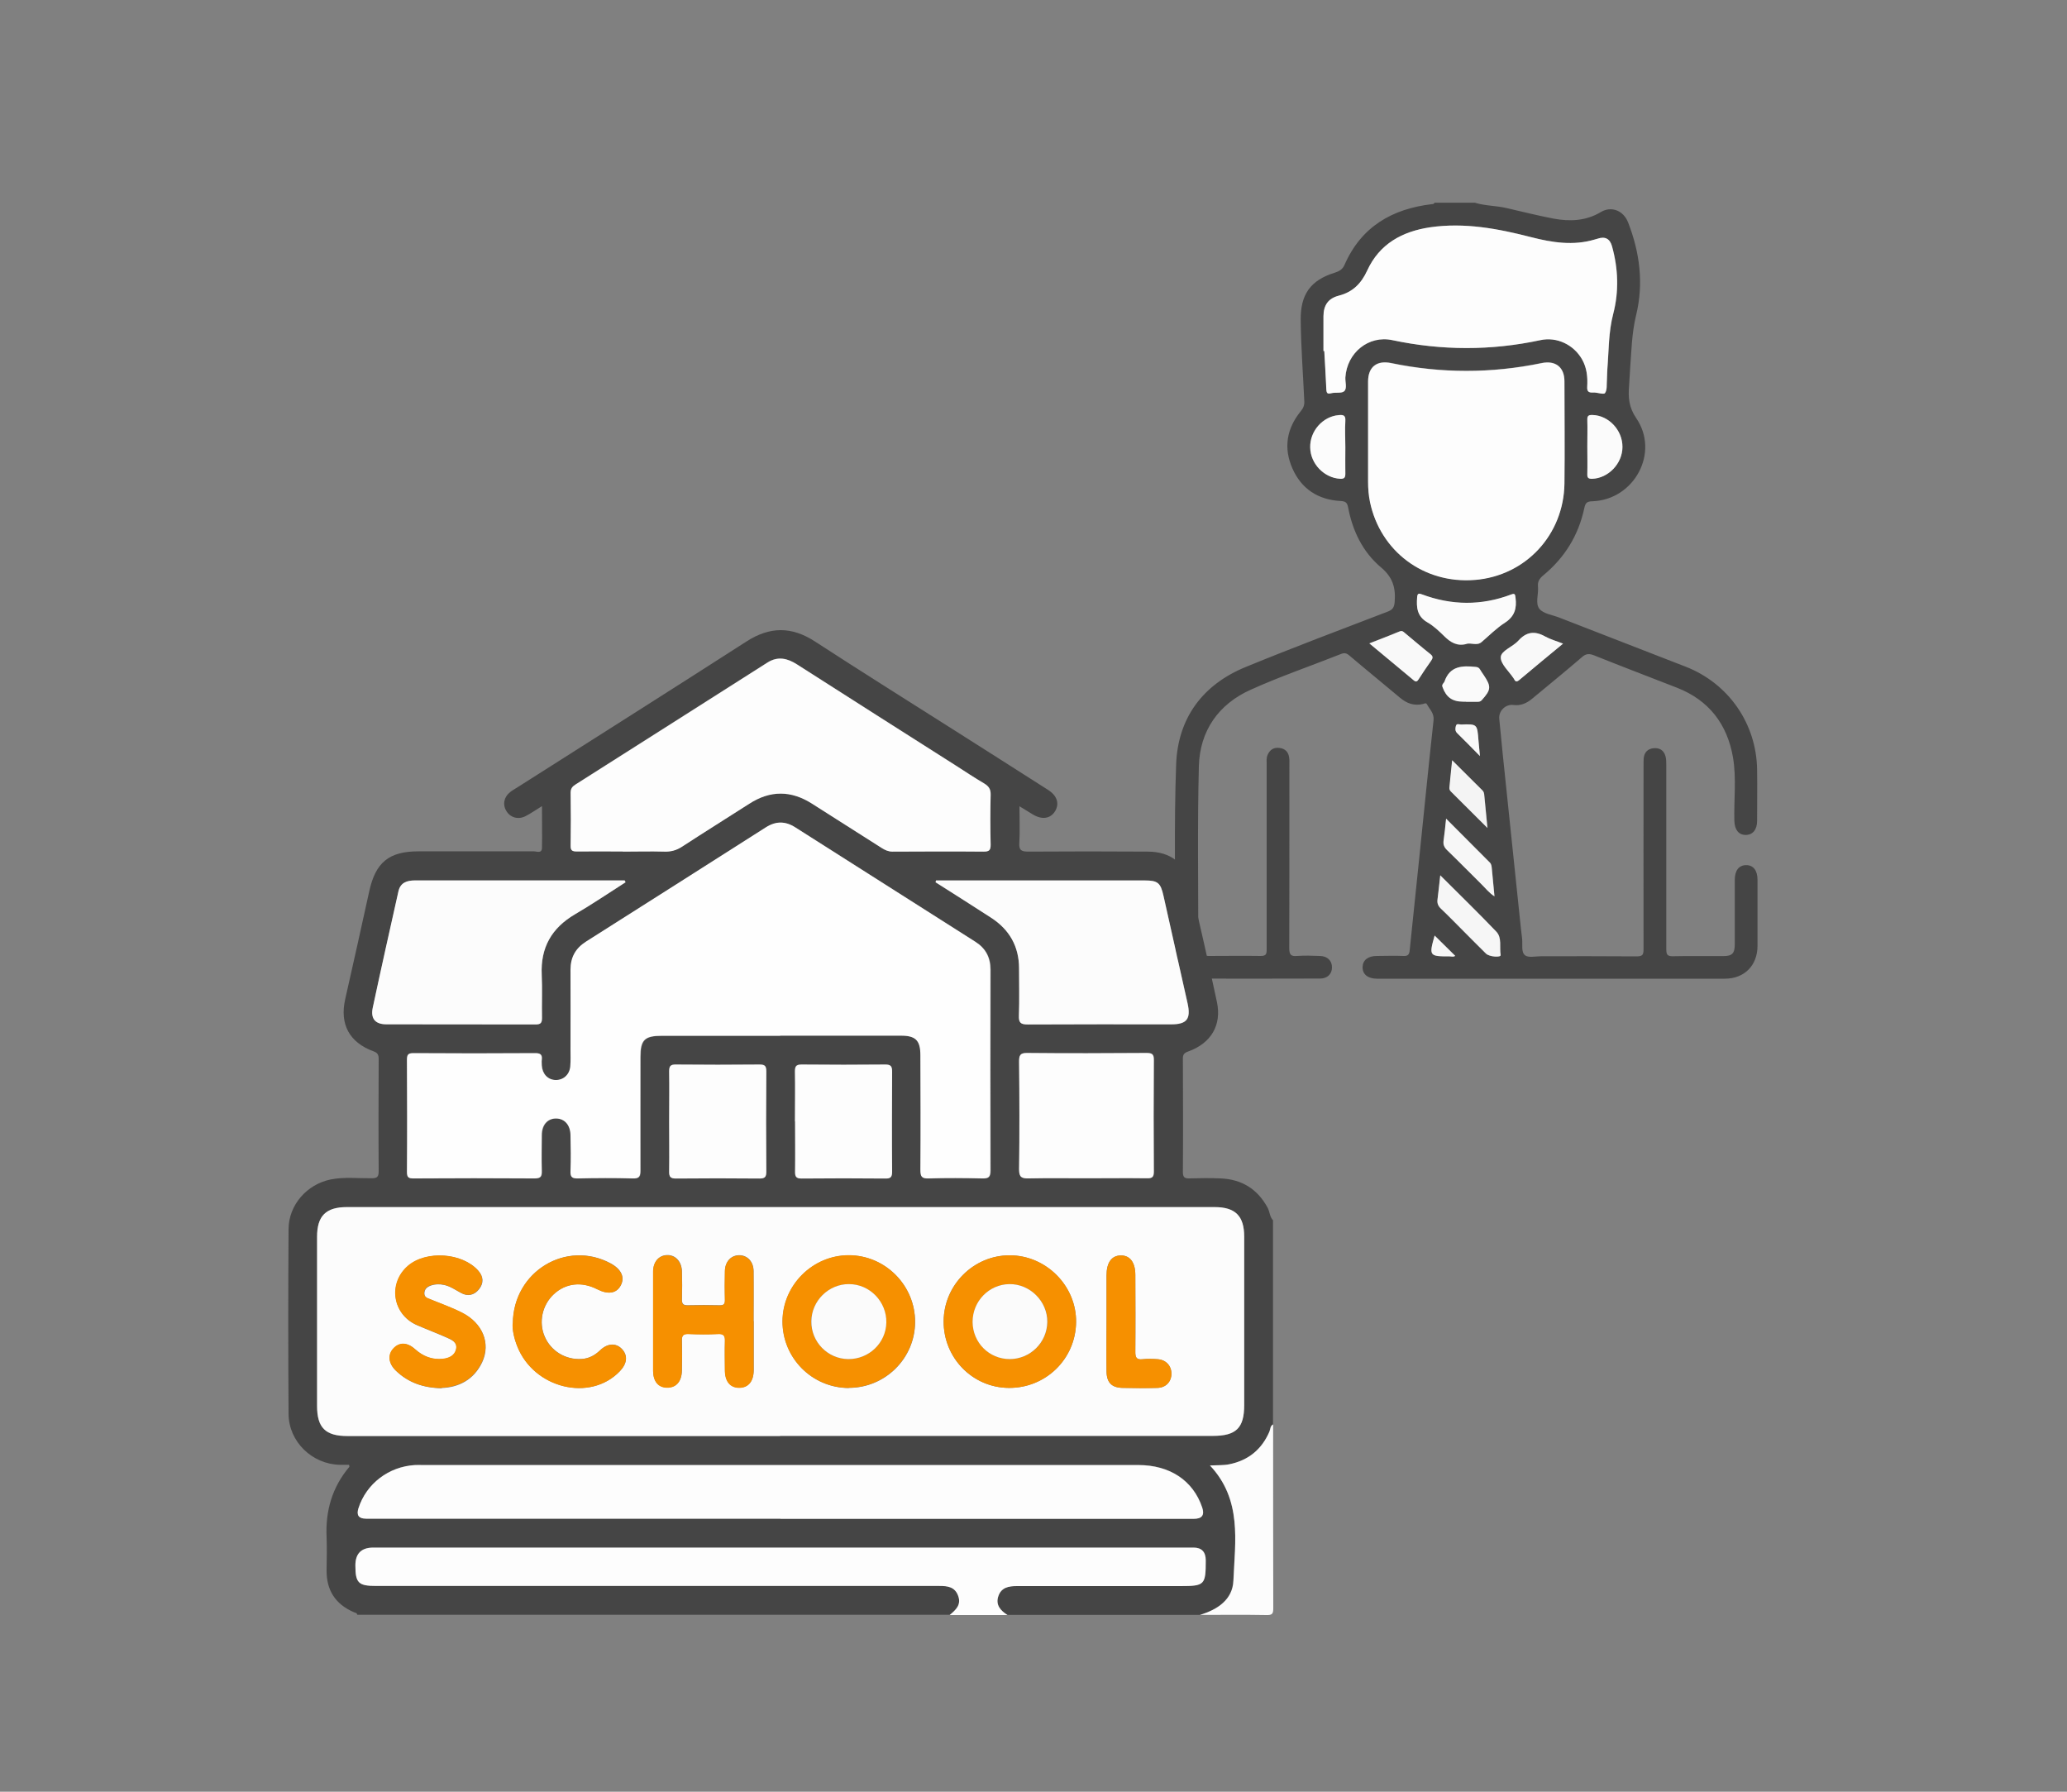 <?xml version="1.0" encoding="UTF-8"?>
<svg id="Layer_1" data-name="Layer 1" xmlns="http://www.w3.org/2000/svg" version="1.1" viewBox="0 0 150 130">
  <rect x="0" y="0" width="150" height="130" fill="#808080" stroke="none"/>
  <defs>
    <style>
      .cls-1 {
        fill: #fcfcfc;
      }

      .cls-1, .cls-2, .cls-3, .cls-4, .cls-5, .cls-6, .cls-7, .cls-8, .cls-9, .cls-10, .cls-11 {
        stroke-width: 0px;
      }

      .cls-2 {
        fill: #f9f9f9;
      }

      .cls-3 {
        fill: #454545;
      }

      .cls-4 {
        fill: #f7f7f7;
      }

      .cls-5 {
        fill: #fbfbfb;
      }

      .cls-6 {
        fill: #f4f4f4;
      }

      .cls-7 {
        fill: #fdfdfd;
      }

      .cls-8 {
        fill: #f6f6f6;
      }

      .cls-9 {
        fill: #fafafa;
      }

      .cls-10 {
        fill: #f69000;
      }

      .cls-11 {
        fill: #fefefe;
      }
    </style>
  </defs>
  <g>
    <path class="cls-3" d="M107.07,14.72c.73.22,1.5.2,2.23.37,1.14.26,2.28.55,3.43.77,1.19.22,2.36.18,3.45-.48.76-.45,1.64-.1,1.97.76.85,2.18,1.14,4.44.58,6.73-.32,1.32-.34,2.65-.44,3.98-.03.38-.04.77-.07,1.15-.07.83-.02,1.55.52,2.34,1.71,2.5-.14,5.92-3.18,6.03-.39.01-.51.11-.59.5-.42,1.97-1.42,3.59-2.97,4.87-.28.23-.43.46-.39.83.05.54-.21,1.21.1,1.6.28.36.93.44,1.42.63,3.06,1.19,6.13,2.38,9.19,3.57,3.11,1.21,5.14,4.12,5.19,7.46.02,1.25,0,2.49,0,3.74,0,.63-.32,1.01-.83,1.01-.51,0-.8-.38-.82-1.02-.04-1.54.16-3.09-.1-4.61-.42-2.41-1.74-4.14-4.06-5.05-2.01-.78-4.02-1.55-6.02-2.35-.34-.13-.57-.14-.87.12-1.19,1.03-2.42,2.02-3.63,3.03-.4.33-.83.52-1.36.45-.56-.07-1.08.43-1.02,1.01.16,1.71.34,3.43.52,5.14.35,3.35.7,6.7,1.05,10.06.03.26.06.51.09.76.04.41-.08.97.21,1.19.25.2.77.07,1.17.07,2.31,0,4.62-.01,6.93.01.43,0,.5-.12.5-.52-.01-4.44,0-8.87,0-13.31,0-.18,0-.37.01-.55.05-.42.28-.67.7-.72.44-.05.76.14.88.57.06.21.06.43.06.65,0,4.45,0,8.91,0,13.36,0,.41.09.52.5.51,1.21-.03,2.42,0,3.63-.01.65,0,.84-.19.84-.86,0-1.56,0-3.12,0-4.67,0-.68.3-1.07.83-1.07.52,0,.82.39.82,1.07,0,1.59,0,3.19,0,4.78,0,1.43-.95,2.39-2.37,2.39-8.41,0-16.83,0-25.24,0-.67,0-1.06-.32-1.05-.85.02-.5.39-.8,1.04-.8.64,0,1.28-.03,1.92,0,.34.02.43-.11.46-.42.22-2.19.46-4.37.68-6.56.35-3.37.68-6.74,1.05-10.11.06-.52-.28-.8-.48-1.17-.07-.13-.19-.04-.29-.02-.64.15-1.17-.04-1.67-.46-1.22-1.03-2.46-2.03-3.67-3.06-.21-.18-.37-.21-.63-.1-2.17.86-4.39,1.62-6.52,2.58-2.35,1.05-3.7,2.99-3.77,5.55-.11,4.34-.04,8.69-.04,13.03,0,.5.25.74.74.74,1.26,0,2.53-.02,3.79,0,.39,0,.43-.14.43-.47,0-4.47,0-8.95,0-13.42,0-.24-.03-.48.07-.7.17-.39.46-.56.88-.5.39.05.62.29.68.67.03.18.02.37.02.55,0,4.44,0,8.87-.01,13.31,0,.47.12.6.57.56.55-.04,1.1-.02,1.65,0,.55.01.89.35.88.84,0,.47-.34.8-.86.8-2.79,0-5.57.02-8.36,0-1.16-.01-2.13-1-2.13-2.17-.02-4.45-.12-8.91.04-13.36.12-3.36,1.92-5.8,5.06-7.08,3.41-1.4,6.87-2.7,10.31-4.02.36-.14.46-.32.49-.71.08-1.02-.14-1.78-1-2.5-1.32-1.11-2.06-2.65-2.38-4.35-.07-.37-.21-.44-.56-.46-1.62-.09-2.83-.88-3.48-2.36-.66-1.49-.42-2.9.61-4.16.19-.23.27-.45.25-.74-.09-1.96-.24-3.91-.26-5.88-.02-1.84.71-2.88,2.46-3.42.32-.1.57-.24.71-.55,1.21-2.79,3.46-4.09,6.37-4.43.07,0,.14-.02.17-.1h2.97ZM99.28,31.48c0,1.15,0,2.31,0,3.46,0,.5.04.99.14,1.47.74,3.54,3.88,5.95,7.61,5.65,3.7-.3,6.45-3.3,6.5-6.99.03-2.47.01-4.95,0-7.42,0-1.03-.65-1.53-1.66-1.32-3.64.76-7.27.76-10.91,0-1.05-.22-1.68.28-1.68,1.34,0,1.26,0,2.53,0,3.79ZM96.04,25.47s.04,0,.07,0c.05.93.11,1.87.15,2.8.01.27.08.34.36.26.31-.08.75.03.94-.15.22-.22.06-.66.08-1,.11-1.8,1.69-3.07,3.41-2.7,3.58.76,7.16.77,10.74,0,1.2-.26,2.43.33,3.03,1.4.35.62.41,1.29.37,1.97-.02.34.08.45.42.43.3-.02.78.17.87.04.17-.23.11-.63.14-.95.02-.26.01-.51.03-.77.11-1.35.08-2.71.43-4.04.42-1.63.36-3.27-.09-4.89q-.23-.83-1.05-.55c-.07.02-.14.04-.21.06-1.55.46-3.08.22-4.6-.17-2.41-.62-4.83-1.08-7.33-.72-2.04.3-3.69,1.2-4.58,3.15-.43.93-1.04,1.55-2.05,1.81-.77.2-1.11.7-1.12,1.49-.01.84,0,1.69,0,2.53ZM106.42,46.72c.35-.09.75.17,1.1-.13.56-.48,1.08-1.01,1.69-1.4.7-.45.87-1.05.77-1.81-.03-.22-.03-.35-.31-.24-2.16.82-4.33.8-6.49-.01-.21-.08-.32-.08-.34.21-.05.74,0,1.38.74,1.82.45.26.85.64,1.23,1.01.46.45.94.74,1.61.56ZM104.52,63.51c-.07.66-.12,1.21-.2,1.75-.04.28.04.48.25.68.56.53,1.09,1.08,1.64,1.63.54.54,1.08,1.09,1.63,1.63.25.24,1.09.29,1.06.1-.09-.57.12-1.25-.31-1.69-1.3-1.37-2.65-2.68-4.07-4.09ZM115.19,32.38c0,.68.01,1.35,0,2.03,0,.27.09.34.35.33,1.17-.04,2.19-1.1,2.2-2.31,0-1.22-1.01-2.29-2.17-2.32-.28,0-.39.05-.38.35.02.64,0,1.28,0,1.92ZM97.63,32.45c0-.64-.03-1.28,0-1.92.02-.4-.14-.45-.47-.42-1.16.09-2.11,1.16-2.08,2.35.02,1.19,1.02,2.21,2.18,2.27.3.01.37-.09.37-.37-.02-.64,0-1.28,0-1.92ZM99.38,46.68c1.11.92,2.17,1.79,3.21,2.67.2.17.27.07.37-.09.29-.44.58-.89.89-1.32.14-.19.17-.32-.05-.49-.63-.5-1.24-1.02-1.86-1.54-.11-.09-.2-.18-.38-.1-.7.29-1.41.56-2.18.86ZM113.43,46.7c-.49-.2-.92-.31-1.3-.52-.75-.42-1.36-.35-1.95.31-.39.45-1.25.72-1.27,1.19-.02.5.6,1.03.94,1.55,0,.02.02.03.03.05.1.19.19.21.37.06,1.03-.87,2.07-1.72,3.18-2.64ZM108.46,65.04c-.07-.69-.13-1.35-.19-2-.02-.16-.02-.33-.15-.46-1.03-1.03-2.06-2.07-3.17-3.18-.07.6-.11,1.09-.18,1.57-.04.3.05.51.26.72.83.8,1.63,1.63,2.46,2.44.31.3.58.66.98.91ZM106.39,50.91c.27,0,.55,0,.82,0,.13,0,.23-.01.33-.13.67-.75.69-.97.13-1.81-.09-.14-.19-.27-.27-.41-.07-.12-.17-.16-.31-.18-.96-.1-1.86-.07-2.26,1.05-.02.07-.08.12-.12.18-.06.08-.06.15-.02.25.26.72.71,1.04,1.48,1.04.07,0,.15,0,.22,0ZM107.95,60.08c-.09-.88-.16-1.63-.23-2.37-.01-.13-.03-.25-.13-.35-.71-.71-1.42-1.41-2.2-2.19-.07.73-.13,1.36-.2,1.99-.01.12.03.21.12.29.85.85,1.7,1.7,2.65,2.64ZM107.4,54.86c-.05-.48-.09-.82-.11-1.16-.09-1.17-.09-1.18-1.27-1.14-.13,0-.32-.1-.37.11-.04.17-.07.35.09.51.53.52,1.05,1.05,1.66,1.67ZM104.11,67.88c-.42,1.49-.39,1.52,1.09,1.51.13,0,.28.06.4-.04-.49-.49-.98-.97-1.49-1.47Z"/>
    <path class="cls-7" d="M99.28,31.48c0-1.26,0-2.53,0-3.79,0-1.07.64-1.56,1.68-1.34,3.64.75,7.27.75,10.91,0,1.01-.21,1.66.29,1.66,1.32,0,2.47.03,4.95,0,7.42-.05,3.7-2.8,6.69-6.5,6.99-3.73.3-6.87-2.11-7.61-5.65-.1-.48-.14-.98-.14-1.47,0-1.15,0-2.31,0-3.46Z"/>
    <path class="cls-7" d="M96.04,25.47c0-.84,0-1.69,0-2.53.01-.8.34-1.29,1.12-1.49,1.01-.26,1.62-.88,2.05-1.81.89-1.95,2.55-2.85,4.58-3.15,2.5-.36,4.92.1,7.33.72,1.52.39,3.05.63,4.6.17.07-.02.14-.04.21-.06q.82-.28,1.05.55c.45,1.62.51,3.26.09,4.89-.35,1.33-.32,2.69-.43,4.04-.02.26-.01.51-.03.77-.03.33.03.72-.14.95-.09.13-.57-.06-.87-.04-.34.02-.44-.1-.42-.43.04-.68-.02-1.35-.37-1.97-.61-1.07-1.83-1.66-3.03-1.4-3.58.77-7.16.76-10.74,0-1.72-.37-3.29.91-3.41,2.7-.02.34.14.79-.08,1-.19.18-.63.07-.94.15-.28.07-.34,0-.36-.26-.04-.93-.1-1.87-.15-2.8-.02,0-.04,0-.07,0Z"/>
    <path class="cls-5" d="M106.42,46.72c-.67.18-1.16-.11-1.61-.56-.38-.37-.77-.75-1.23-1.01-.75-.43-.8-1.08-.74-1.82.02-.29.13-.29.34-.21,2.16.81,4.33.83,6.49.01.28-.11.28.02.31.24.1.76-.06,1.35-.77,1.81-.61.39-1.13.92-1.69,1.4-.34.29-.74.04-1.1.13Z"/>
    <path class="cls-8" d="M104.52,63.51c1.42,1.42,2.77,2.73,4.07,4.09.42.45.21,1.12.31,1.69.03.19-.81.14-1.06-.1-.55-.54-1.09-1.09-1.63-1.63-.54-.54-1.08-1.1-1.64-1.63-.21-.2-.29-.4-.25-.68.07-.54.12-1.09.2-1.75Z"/>
    <path class="cls-5" d="M115.19,32.38c0-.64.02-1.28,0-1.92-.01-.3.1-.36.38-.35,1.17.03,2.18,1.1,2.17,2.32,0,1.21-1.03,2.27-2.2,2.31-.26,0-.36-.06-.35-.33.02-.68,0-1.35,0-2.03Z"/>
    <path class="cls-1" d="M97.63,32.45c0,.64-.01,1.28,0,1.92,0,.28-.07.38-.37.37-1.16-.06-2.16-1.08-2.18-2.27-.03-1.2.92-2.26,2.08-2.35.33-.03.5.02.47.42-.04.64,0,1.28,0,1.92Z"/>
    <path class="cls-2" d="M99.38,46.68c.77-.3,1.48-.57,2.18-.86.18-.08.27,0,.38.1.62.51,1.23,1.04,1.86,1.54.22.17.18.3.05.49-.31.43-.6.87-.89,1.32-.1.15-.18.25-.37.09-1.05-.88-2.1-1.75-3.21-2.67Z"/>
    <path class="cls-2" d="M113.43,46.7c-1.11.92-2.15,1.77-3.18,2.64-.18.15-.28.13-.37-.06,0-.02-.02-.03-.03-.05-.34-.52-.96-1.05-.94-1.55.02-.47.87-.75,1.27-1.19.59-.66,1.2-.73,1.95-.31.38.21.81.33,1.3.52Z"/>
    <path class="cls-4" d="M108.46,65.04c-.4-.25-.67-.61-.98-.91-.82-.81-1.63-1.64-2.46-2.44-.22-.21-.31-.42-.26-.72.07-.48.12-.97.18-1.57,1.11,1.11,2.14,2.15,3.17,3.18.13.13.13.29.15.46.06.65.13,1.31.19,2Z"/>
    <path class="cls-9" d="M106.39,50.91c-.07,0-.15,0-.22,0-.77,0-1.22-.32-1.48-1.04-.04-.1-.04-.17.02-.25.04-.06.1-.12.12-.18.39-1.13,1.29-1.15,2.26-1.05.14.01.24.06.31.18.08.14.18.28.27.41.56.84.54,1.06-.13,1.81-.1.12-.2.13-.33.13-.27,0-.55,0-.82,0Z"/>
    <path class="cls-6" d="M107.95,60.08c-.94-.94-1.79-1.79-2.65-2.64-.08-.08-.13-.17-.12-.29.06-.63.12-1.26.2-1.99.79.78,1.5,1.49,2.2,2.19.1.1.12.22.13.35.07.75.15,1.49.23,2.37Z"/>
    <path class="cls-2" d="M107.4,54.86c-.61-.62-1.13-1.15-1.66-1.67-.16-.16-.13-.34-.09-.51.05-.21.24-.11.37-.11,1.18-.04,1.18-.04,1.27,1.14.03.34.07.68.11,1.16Z"/>
    <path class="cls-4" d="M104.11,67.88c.51.5,1,.99,1.49,1.47-.11.1-.26.04-.4.04-1.48,0-1.51-.03-1.09-1.51Z"/>
  </g>
  <g>
    <path class="cls-3" d="M92.38,88.55v14.8c-.22.11-.19.35-.27.53-.55,1.29-1.53,2.08-2.9,2.36-.41.08-.85.06-1.41.09,2.34,2.49,1.82,5.48,1.7,8.35-.06,1.38-1.16,2.11-2.43,2.49h-13.96c-.5-.32-.88-.73-.66-1.37.21-.63.75-.73,1.36-.73,3.95.01,7.91,0,11.86,0,1.75,0,1.83-.08,1.83-1.86q0-.93-.89-.93c-19.84,0-39.68,0-59.52,0q-1.3,0-1.3,1.29c0,1.28.22,1.49,1.49,1.49,13.63,0,27.26,0,40.89,0,.59,0,1.12.06,1.36.71.24.66-.17,1.03-.6,1.39H25.93c-.03-.15-.16-.14-.26-.19-1.34-.58-1.99-1.6-1.97-3.06.01-.79.03-1.58,0-2.37-.09-1.91.4-3.63,1.65-5.11.02-.02-.01-.08-.02-.15-.23,0-.46,0-.68,0-2.01-.05-3.7-1.68-3.71-3.7-.03-4.47-.03-8.93,0-13.4.01-1.75,1.32-3.24,3.04-3.6.99-.2,1.99-.08,2.99-.09.39,0,.51-.1.51-.5-.02-2.72-.01-5.44,0-8.16,0-.3-.08-.44-.37-.55-1.76-.64-2.47-1.97-2.06-3.78.59-2.6,1.17-5.21,1.74-7.81.46-2.12,1.43-2.92,3.58-2.92,2.79,0,5.58,0,8.37,0,.21,0,.58.18.59-.25.02-.98,0-1.96,0-3.03-.47.29-.81.53-1.18.72-.53.28-1.11.12-1.4-.36-.3-.48-.18-1.04.31-1.41.17-.13.35-.22.53-.34,5.52-3.51,11.06-7.01,16.57-10.55,1.7-1.1,3.29-1.11,4.99,0,3.37,2.19,6.77,4.32,10.16,6.47,2.25,1.43,4.51,2.86,6.76,4.3.65.42.82.99.5,1.53-.34.56-.96.65-1.64.23-.29-.18-.58-.36-.95-.58,0,.95.04,1.81-.01,2.65-.04.55.16.64.66.64,2.88-.02,5.77-.02,8.65,0,1.68,0,2.76.85,3.14,2.49.65,2.8,1.29,5.61,1.89,8.42.36,1.68-.43,3-2.08,3.59-.28.1-.4.21-.39.53.01,2.74.02,5.49,0,8.23,0,.39.15.46.49.45.74-.02,1.49-.03,2.23,0,1.54.06,2.69.76,3.43,2.13.16.3.15.67.4.92ZM56.61,104.19c10.47,0,20.94,0,31.4,0,1.69,0,2.28-.57,2.28-2.24,0-4.07,0-8.14,0-12.21,0-1.51-.64-2.15-2.16-2.15-20.98,0-41.97,0-62.95,0-1.53,0-2.17.64-2.17,2.15,0,4.09,0,8.19,0,12.28,0,1.57.61,2.18,2.2,2.18,10.47,0,20.94,0,31.4,0ZM56.62,75.15c2.93,0,5.86,0,8.79,0,1.06,0,1.41.35,1.41,1.43,0,2.77.01,5.54,0,8.3,0,.46.07.64.59.63,1.3-.04,2.61-.03,3.91,0,.45.01.58-.11.58-.57-.02-4.86-.02-9.72,0-14.58,0-.9-.36-1.56-1.11-2.03-4.35-2.76-8.7-5.52-13.05-8.29-.72-.46-1.41-.47-2.14,0-4.34,2.77-8.7,5.53-13.05,8.29-.75.47-1.13,1.12-1.12,2.03.02,1.93,0,3.86,0,5.79,0,.42.03.84-.02,1.25-.06.6-.53.99-1.08.97-.55-.02-.95-.44-.99-1.05,0-.14-.02-.28,0-.42.04-.35-.08-.48-.46-.48-2.95.01-5.91.02-8.86,0-.38,0-.46.12-.46.47.01,2.72.01,5.44,0,8.16,0,.38.11.46.47.46,2.93-.01,5.86-.02,8.79,0,.45,0,.54-.15.52-.56-.03-.86-.02-1.72,0-2.58,0-.75.42-1.22,1.04-1.21.63,0,1.03.47,1.05,1.23.01.86.03,1.72,0,2.58-.02.43.09.55.53.54,1.33-.03,2.65-.03,3.98,0,.48.01.56-.15.56-.58-.02-2.74-.01-5.49,0-8.23,0-1.25.3-1.54,1.57-1.54,2.86,0,5.72,0,8.58,0ZM45.2,61.78c1,0,2-.02,3,0,.48.01.89-.1,1.3-.36,1.61-1.05,3.25-2.07,4.87-3.11,1.53-.98,3.04-.98,4.57,0,1.68,1.08,3.37,2.13,5.05,3.21.24.15.47.26.77.26,2.21,0,4.42-.01,6.63,0,.39,0,.51-.1.5-.5-.03-1.21-.03-2.42,0-3.63.01-.41-.14-.62-.48-.82-.7-.41-1.38-.86-2.06-1.3-3.84-2.44-7.68-4.88-11.51-7.33-.7-.45-1.4-.61-2.14-.14-4.64,2.95-9.28,5.9-13.93,8.85-.24.15-.36.3-.36.6.02,1.28.02,2.56,0,3.84,0,.35.12.42.44.42,1.12-.02,2.23,0,3.35,0ZM56.64,110.19c10,0,20.01,0,30.01,0q.87,0,.6-.82c-.66-1.96-2.35-3.08-4.64-3.08-17.31,0-34.62,0-51.92,0-.19,0-.37,0-.56,0-1.91.1-3.54,1.35-4.11,3.14q-.24.75.55.75c10.03,0,20.05,0,30.08,0ZM45.4,64.01s-.04-.09-.06-.13c-2.58,0-5.16,0-7.74,0-2.49,0-4.98,0-7.47,0-.6,0-1.06.16-1.21.8-.63,2.81-1.26,5.62-1.86,8.43-.17.81.18,1.21.99,1.21,3.61,0,7.21,0,10.82.01.36,0,.48-.1.47-.47-.02-1.05.03-2.1-.02-3.14-.09-1.96.72-3.38,2.41-4.38,1.25-.74,2.45-1.55,3.68-2.33ZM67.94,63.88l-.04.14c1.35.86,2.7,1.71,4.04,2.58,1.33.86,2.02,2.08,2.02,3.67,0,1.14.03,2.28-.01,3.42-.02.52.12.65.65.65,3.47-.03,6.93-.01,10.4-.01,1.14,0,1.44-.39,1.19-1.52-.59-2.6-1.17-5.21-1.75-7.81-.21-.94-.41-1.11-1.37-1.11-2.95,0-5.91,0-8.86,0-2.09,0-4.17,0-6.26,0ZM78.84,85.49c1.46,0,2.93-.01,4.39,0,.37,0,.52-.07.52-.48-.02-2.7-.02-5.39,0-8.09,0-.45-.14-.53-.55-.52-2.88.02-5.76.02-8.64,0-.52,0-.6.17-.59.63.02,2.6.03,5.21,0,7.81,0,.59.2.67.71.66,1.39-.03,2.79-.01,4.18-.01ZM48.56,81.36c0,1.21.01,2.42,0,3.62,0,.38.08.52.49.52,2.02-.02,4.04-.02,6.06,0,.41,0,.5-.12.5-.51-.02-2.42-.02-4.83,0-7.25,0-.38-.07-.52-.49-.51-2.02.02-4.04.02-6.06,0-.4,0-.51.11-.5.5.02,1.21,0,2.42,0,3.62ZM57.69,81.36c0,1.21.01,2.42,0,3.62,0,.37.06.53.48.52,2.02-.02,4.04-.02,6.06,0,.39,0,.51-.11.5-.5-.02-2.42-.02-4.83,0-7.25,0-.37-.07-.52-.49-.52-2.02.02-4.04.02-6.06,0-.39,0-.51.1-.5.5.03,1.21,0,2.42,0,3.62Z"/>
    <path class="cls-7" d="M68.93,117.17c.43-.36.85-.73.6-1.39-.24-.65-.77-.71-1.36-.71-13.63,0-27.26,0-40.89,0-1.27,0-1.49-.22-1.49-1.49q0-1.29,1.3-1.29c19.84,0,39.68,0,59.52,0q.89,0,.89.93c0,1.78-.08,1.86-1.83,1.86-3.95,0-7.91,0-11.86,0-.61,0-1.14.09-1.36.73-.22.64.16,1.05.66,1.37h-4.19Z"/>
    <path class="cls-1" d="M87.08,117.17c1.28-.38,2.38-1.11,2.43-2.49.12-2.86.64-5.86-1.7-8.35.55-.03.99,0,1.41-.09,1.37-.28,2.34-1.07,2.9-2.36.08-.18.05-.42.27-.53,0,4.44,0,8.89.01,13.33,0,.42-.08.51-.5.5-1.6-.03-3.21-.01-4.82-.01Z"/>
    <path class="cls-1" d="M56.61,104.19c-10.47,0-20.94,0-31.4,0-1.59,0-2.2-.6-2.2-2.18,0-4.09,0-8.19,0-12.28,0-1.51.64-2.15,2.17-2.15,20.98,0,41.97,0,62.95,0,1.52,0,2.16.64,2.16,2.15,0,4.07,0,8.14,0,12.21,0,1.67-.58,2.24-2.28,2.24-10.47,0-20.94,0-31.4,0ZM68.48,95.86c-.02,2.66,2.09,4.82,4.72,4.84,2.68.02,4.86-2.09,4.89-4.76.04-2.63-2.17-4.85-4.81-4.86-2.63,0-4.79,2.15-4.8,4.78ZM61.6,100.7c2.64,0,4.8-2.14,4.81-4.77.01-2.66-2.16-4.85-4.81-4.85-2.62,0-4.8,2.17-4.81,4.79-.01,2.66,2.15,4.84,4.82,4.84ZM54.69,95.86c0-1.21.01-2.42,0-3.63,0-.69-.45-1.16-1.04-1.16-.6,0-1.03.46-1.04,1.15-.01.7-.02,1.39,0,2.09,0,.31-.09.4-.39.39-.77-.02-1.53-.02-2.3,0-.34.01-.44-.11-.43-.44.02-.67.02-1.35,0-2.02-.02-.73-.49-1.21-1.1-1.18-.59.03-.98.49-.99,1.2,0,2.39,0,4.79,0,7.18,0,.79.38,1.22,1.02,1.23.66,0,1.06-.44,1.07-1.26.01-.72.02-1.44,0-2.16-.01-.37.11-.49.48-.47.72.03,1.44.03,2.16,0,.43-.02.5.16.48.53-.02.7-.01,1.39,0,2.09,0,.82.39,1.28,1.04,1.28.66,0,1.04-.46,1.05-1.28,0-1.19,0-2.37,0-3.56ZM32.04,100.71c1.22-.04,2.33-.57,2.95-1.86.64-1.36.05-2.84-1.45-3.6-.74-.37-1.53-.65-2.3-.97-.22-.09-.45-.15-.44-.45.01-.3.2-.45.46-.55.31-.11.63-.12.96-.05.47.1.84.37,1.25.59.49.27.96.15,1.3-.28.35-.44.32-.91-.05-1.33-1.15-1.32-3.79-1.5-5.11-.35-1.46,1.27-1.12,3.51.65,4.29.72.31,1.46.59,2.18.91.36.16.77.34.67.84-.1.47-.51.65-.94.7-.78.09-1.45-.17-2.04-.7-.58-.52-1.16-.52-1.59-.03-.41.46-.34,1.08.21,1.6.88.84,1.95,1.23,3.31,1.26ZM37.21,96.02c-.03.45.09,1.07.33,1.65,1.21,3.07,5.3,4.07,7.45,1.81.53-.56.58-1.14.15-1.6-.43-.46-1.05-.43-1.59.09-.39.37-.82.6-1.35.63-1.16.07-2.22-.58-2.67-1.63-.45-1.04-.18-2.28.66-3.07.87-.81,2.03-.94,3.16-.36.78.4,1.38.31,1.69-.26.33-.6.06-1.19-.73-1.62-3.19-1.71-7.05.56-7.09,4.35ZM80.3,95.81c0,1.23-.01,2.46,0,3.69.01.83.38,1.19,1.19,1.2.84.01,1.67.02,2.51,0,.61-.02,1-.45,1.01-1.02,0-.57-.38-1.01-.98-1.06-.37-.03-.75-.04-1.11,0-.44.05-.54-.12-.53-.54.02-1.86.01-3.71,0-5.57,0-.92-.39-1.43-1.06-1.42-.67.01-1.03.52-1.03,1.45,0,1.09,0,2.18,0,3.27Z"/>
    <path class="cls-11" d="M56.62,75.15c-2.86,0-5.72,0-8.58,0-1.27,0-1.57.29-1.57,1.54,0,2.74,0,5.49,0,8.23,0,.44-.09.6-.56.58-1.32-.04-2.65-.03-3.98,0-.44.01-.55-.12-.53-.54.03-.86.02-1.72,0-2.58-.01-.75-.42-1.22-1.05-1.23-.62,0-1.04.46-1.04,1.21,0,.86-.02,1.72,0,2.58.01.41-.07.56-.52.56-2.93-.02-5.86-.02-8.79,0-.36,0-.47-.08-.47-.46.02-2.72.01-5.44,0-8.16,0-.36.09-.47.46-.47,2.95.02,5.91.02,8.86,0,.38,0,.5.12.46.48-.02.14,0,.28,0,.42.04.61.44,1.03.99,1.05.56.02,1.02-.37,1.08-.97.04-.41.02-.84.02-1.25,0-1.93.01-3.86,0-5.79,0-.9.37-1.55,1.12-2.03,4.35-2.76,8.71-5.52,13.05-8.29.74-.47,1.42-.46,2.14,0,4.35,2.77,8.7,5.53,13.05,8.29.75.47,1.11,1.13,1.11,2.03-.01,4.86-.01,9.72,0,14.58,0,.46-.13.58-.58.57-1.3-.03-2.61-.04-3.91,0-.52.02-.59-.16-.59-.63.02-2.77.01-5.54,0-8.3,0-1.08-.34-1.43-1.41-1.43-2.93,0-5.86,0-8.79,0Z"/>
    <path class="cls-7" d="M45.2,61.78c-1.12,0-2.23-.01-3.35,0-.32,0-.45-.07-.44-.42.02-1.28.02-2.56,0-3.84,0-.3.12-.45.36-.6,4.64-2.94,9.29-5.9,13.93-8.85.75-.47,1.44-.31,2.14.14,3.83,2.45,7.67,4.89,11.51,7.33.69.44,1.36.89,2.06,1.3.33.2.49.41.48.82-.03,1.21-.03,2.42,0,3.63,0,.4-.11.5-.5.5-2.21-.02-4.42-.01-6.63,0-.3,0-.53-.11-.77-.26-1.68-1.08-3.37-2.13-5.05-3.21-1.53-.98-3.04-.99-4.57,0-1.62,1.04-3.26,2.06-4.87,3.11-.41.27-.82.38-1.3.36-1-.03-2,0-3,0Z"/>
    <path class="cls-7" d="M56.64,110.19c-10.03,0-20.05,0-30.08,0q-.79,0-.55-.75c.57-1.79,2.2-3.03,4.11-3.14.19-.01.37,0,.56,0,17.31,0,34.62,0,51.92,0,2.29,0,3.98,1.12,4.64,3.08q.28.82-.6.82c-10,0-20.01,0-30.01,0Z"/>
    <path class="cls-1" d="M45.4,64.01c-1.22.78-2.43,1.6-3.68,2.33-1.69.99-2.5,2.41-2.41,4.38.05,1.04,0,2.09.02,3.14,0,.37-.11.47-.47.47-3.61-.01-7.21,0-10.82-.01-.81,0-1.16-.41-.99-1.21.6-2.81,1.23-5.62,1.86-8.43.14-.64.61-.8,1.21-.8,2.49,0,4.98,0,7.47,0,2.58,0,5.16,0,7.74,0,.02.04.04.09.06.13Z"/>
    <path class="cls-1" d="M67.94,63.88c2.09,0,4.17,0,6.26,0,2.95,0,5.91,0,8.86,0,.96,0,1.16.17,1.37,1.11.58,2.6,1.17,5.21,1.75,7.81.25,1.13-.05,1.52-1.19,1.52-3.47,0-6.93-.01-10.4.01-.53,0-.67-.13-.65-.65.04-1.14.01-2.28.01-3.42,0-1.59-.7-2.81-2.02-3.67-1.34-.87-2.69-1.72-4.04-2.58l.04-.14Z"/>
    <path class="cls-7" d="M78.84,85.49c-1.39,0-2.79-.02-4.18.01-.51.01-.71-.07-.71-.66.04-2.6.03-5.21,0-7.81,0-.46.08-.64.59-.63,2.88.03,5.76.02,8.64,0,.41,0,.56.07.55.52-.02,2.7-.02,5.39,0,8.09,0,.42-.14.49-.52.48-1.46-.02-2.93,0-4.39,0Z"/>
    <path class="cls-7" d="M48.56,81.36c0-1.21.02-2.42,0-3.62,0-.39.1-.51.5-.5,2.02.02,4.04.02,6.06,0,.41,0,.49.13.49.51-.02,2.42-.02,4.83,0,7.25,0,.39-.09.51-.5.51-2.02-.02-4.04-.02-6.06,0-.41,0-.5-.14-.49-.52.02-1.21,0-2.42,0-3.62Z"/>
    <path class="cls-7" d="M57.69,81.36c0-1.21.02-2.42,0-3.62,0-.4.11-.5.5-.5,2.02.02,4.04.02,6.06,0,.42,0,.49.15.49.52-.01,2.42-.02,4.83,0,7.25,0,.4-.11.51-.5.5-2.02-.02-4.04-.02-6.06,0-.42,0-.49-.15-.48-.52.02-1.21,0-2.42,0-3.62Z"/>
    <path class="cls-10" d="M68.48,95.86c.02-2.63,2.18-4.79,4.8-4.78,2.65,0,4.85,2.23,4.81,4.86-.04,2.67-2.21,4.79-4.89,4.76-2.63-.02-4.74-2.19-4.72-4.84ZM73.28,98.61c1.49,0,2.71-1.2,2.73-2.69.02-1.49-1.26-2.76-2.75-2.75-1.48.02-2.68,1.24-2.67,2.74,0,1.5,1.2,2.7,2.7,2.7Z"/>
    <path class="cls-10" d="M61.6,100.7c-2.67,0-4.83-2.17-4.82-4.84.01-2.62,2.19-4.79,4.81-4.79,2.65,0,4.83,2.2,4.81,4.85-.01,2.63-2.17,4.77-4.81,4.77ZM61.55,98.61c1.5.02,2.73-1.16,2.76-2.65.03-1.51-1.2-2.78-2.71-2.79-1.47,0-2.71,1.22-2.73,2.7-.01,1.49,1.19,2.72,2.67,2.74Z"/>
    <path class="cls-10" d="M54.69,95.86c0,1.19,0,2.37,0,3.56,0,.82-.39,1.28-1.05,1.28-.66,0-1.04-.46-1.04-1.28,0-.7-.02-1.4,0-2.09.01-.37-.06-.55-.48-.53-.72.04-1.44.03-2.16,0-.37-.01-.49.11-.48.47.02.72.02,1.44,0,2.16-.02.82-.41,1.27-1.07,1.26-.64,0-1.01-.44-1.02-1.23,0-2.39,0-4.79,0-7.18,0-.72.4-1.17.99-1.2.61-.03,1.07.45,1.1,1.18.02.67.02,1.35,0,2.02-.01.33.08.45.43.44.77-.02,1.53-.02,2.3,0,.3,0,.4-.09.39-.39-.02-.7-.02-1.39,0-2.09.01-.69.45-1.15,1.04-1.15.6,0,1.04.46,1.04,1.16.02,1.21,0,2.42,0,3.63Z"/>
    <path class="cls-10" d="M32.04,100.71c-1.37-.02-2.43-.42-3.31-1.26-.54-.52-.62-1.14-.21-1.6.43-.48,1.01-.49,1.59.03.59.53,1.26.79,2.04.7.43-.05.84-.23.94-.7.11-.5-.31-.68-.67-.84-.72-.32-1.46-.59-2.18-.91-1.77-.77-2.11-3.02-.65-4.29,1.32-1.14,3.96-.96,5.11.35.37.42.4.89.05,1.33-.34.44-.81.55-1.3.28-.41-.22-.78-.49-1.25-.59-.33-.07-.64-.06-.96.05-.26.09-.44.25-.46.55-.01.3.22.37.44.45.77.32,1.56.59,2.3.97,1.5.76,2.1,2.24,1.45,3.6-.61,1.29-1.72,1.81-2.95,1.86Z"/>
    <path class="cls-10" d="M37.21,96.02c.04-3.79,3.9-6.07,7.09-4.35.79.43,1.06,1.02.73,1.62-.31.56-.92.65-1.69.26-1.13-.58-2.29-.45-3.16.36-.84.78-1.11,2.02-.66,3.07.45,1.05,1.52,1.7,2.67,1.63.54-.03.97-.26,1.35-.63.55-.52,1.16-.55,1.59-.09.44.46.38,1.05-.15,1.6-2.15,2.25-6.24,1.26-7.45-1.81-.23-.59-.36-1.2-.33-1.65Z"/>
    <path class="cls-10" d="M80.3,95.81c0-1.09,0-2.18,0-3.27,0-.93.37-1.44,1.03-1.45.67-.01,1.06.5,1.06,1.42,0,1.86.01,3.72,0,5.57,0,.42.09.59.53.54.37-.04.74-.03,1.11,0,.6.05.99.49.98,1.06,0,.57-.4,1-1.01,1.02-.84.03-1.67.02-2.51,0-.81-.01-1.18-.38-1.19-1.2-.02-1.23,0-2.46,0-3.69Z"/>
    <path class="cls-5" d="M73.28,98.61c-1.5,0-2.69-1.19-2.7-2.7,0-1.5,1.19-2.72,2.67-2.74,1.49-.02,2.77,1.25,2.75,2.75-.02,1.49-1.24,2.69-2.73,2.69Z"/>
    <path class="cls-5" d="M61.55,98.61c-1.49-.02-2.69-1.25-2.67-2.74.01-1.48,1.25-2.71,2.73-2.7,1.51,0,2.74,1.28,2.71,2.79-.03,1.48-1.26,2.66-2.76,2.65Z"/>
  </g>
</svg>
